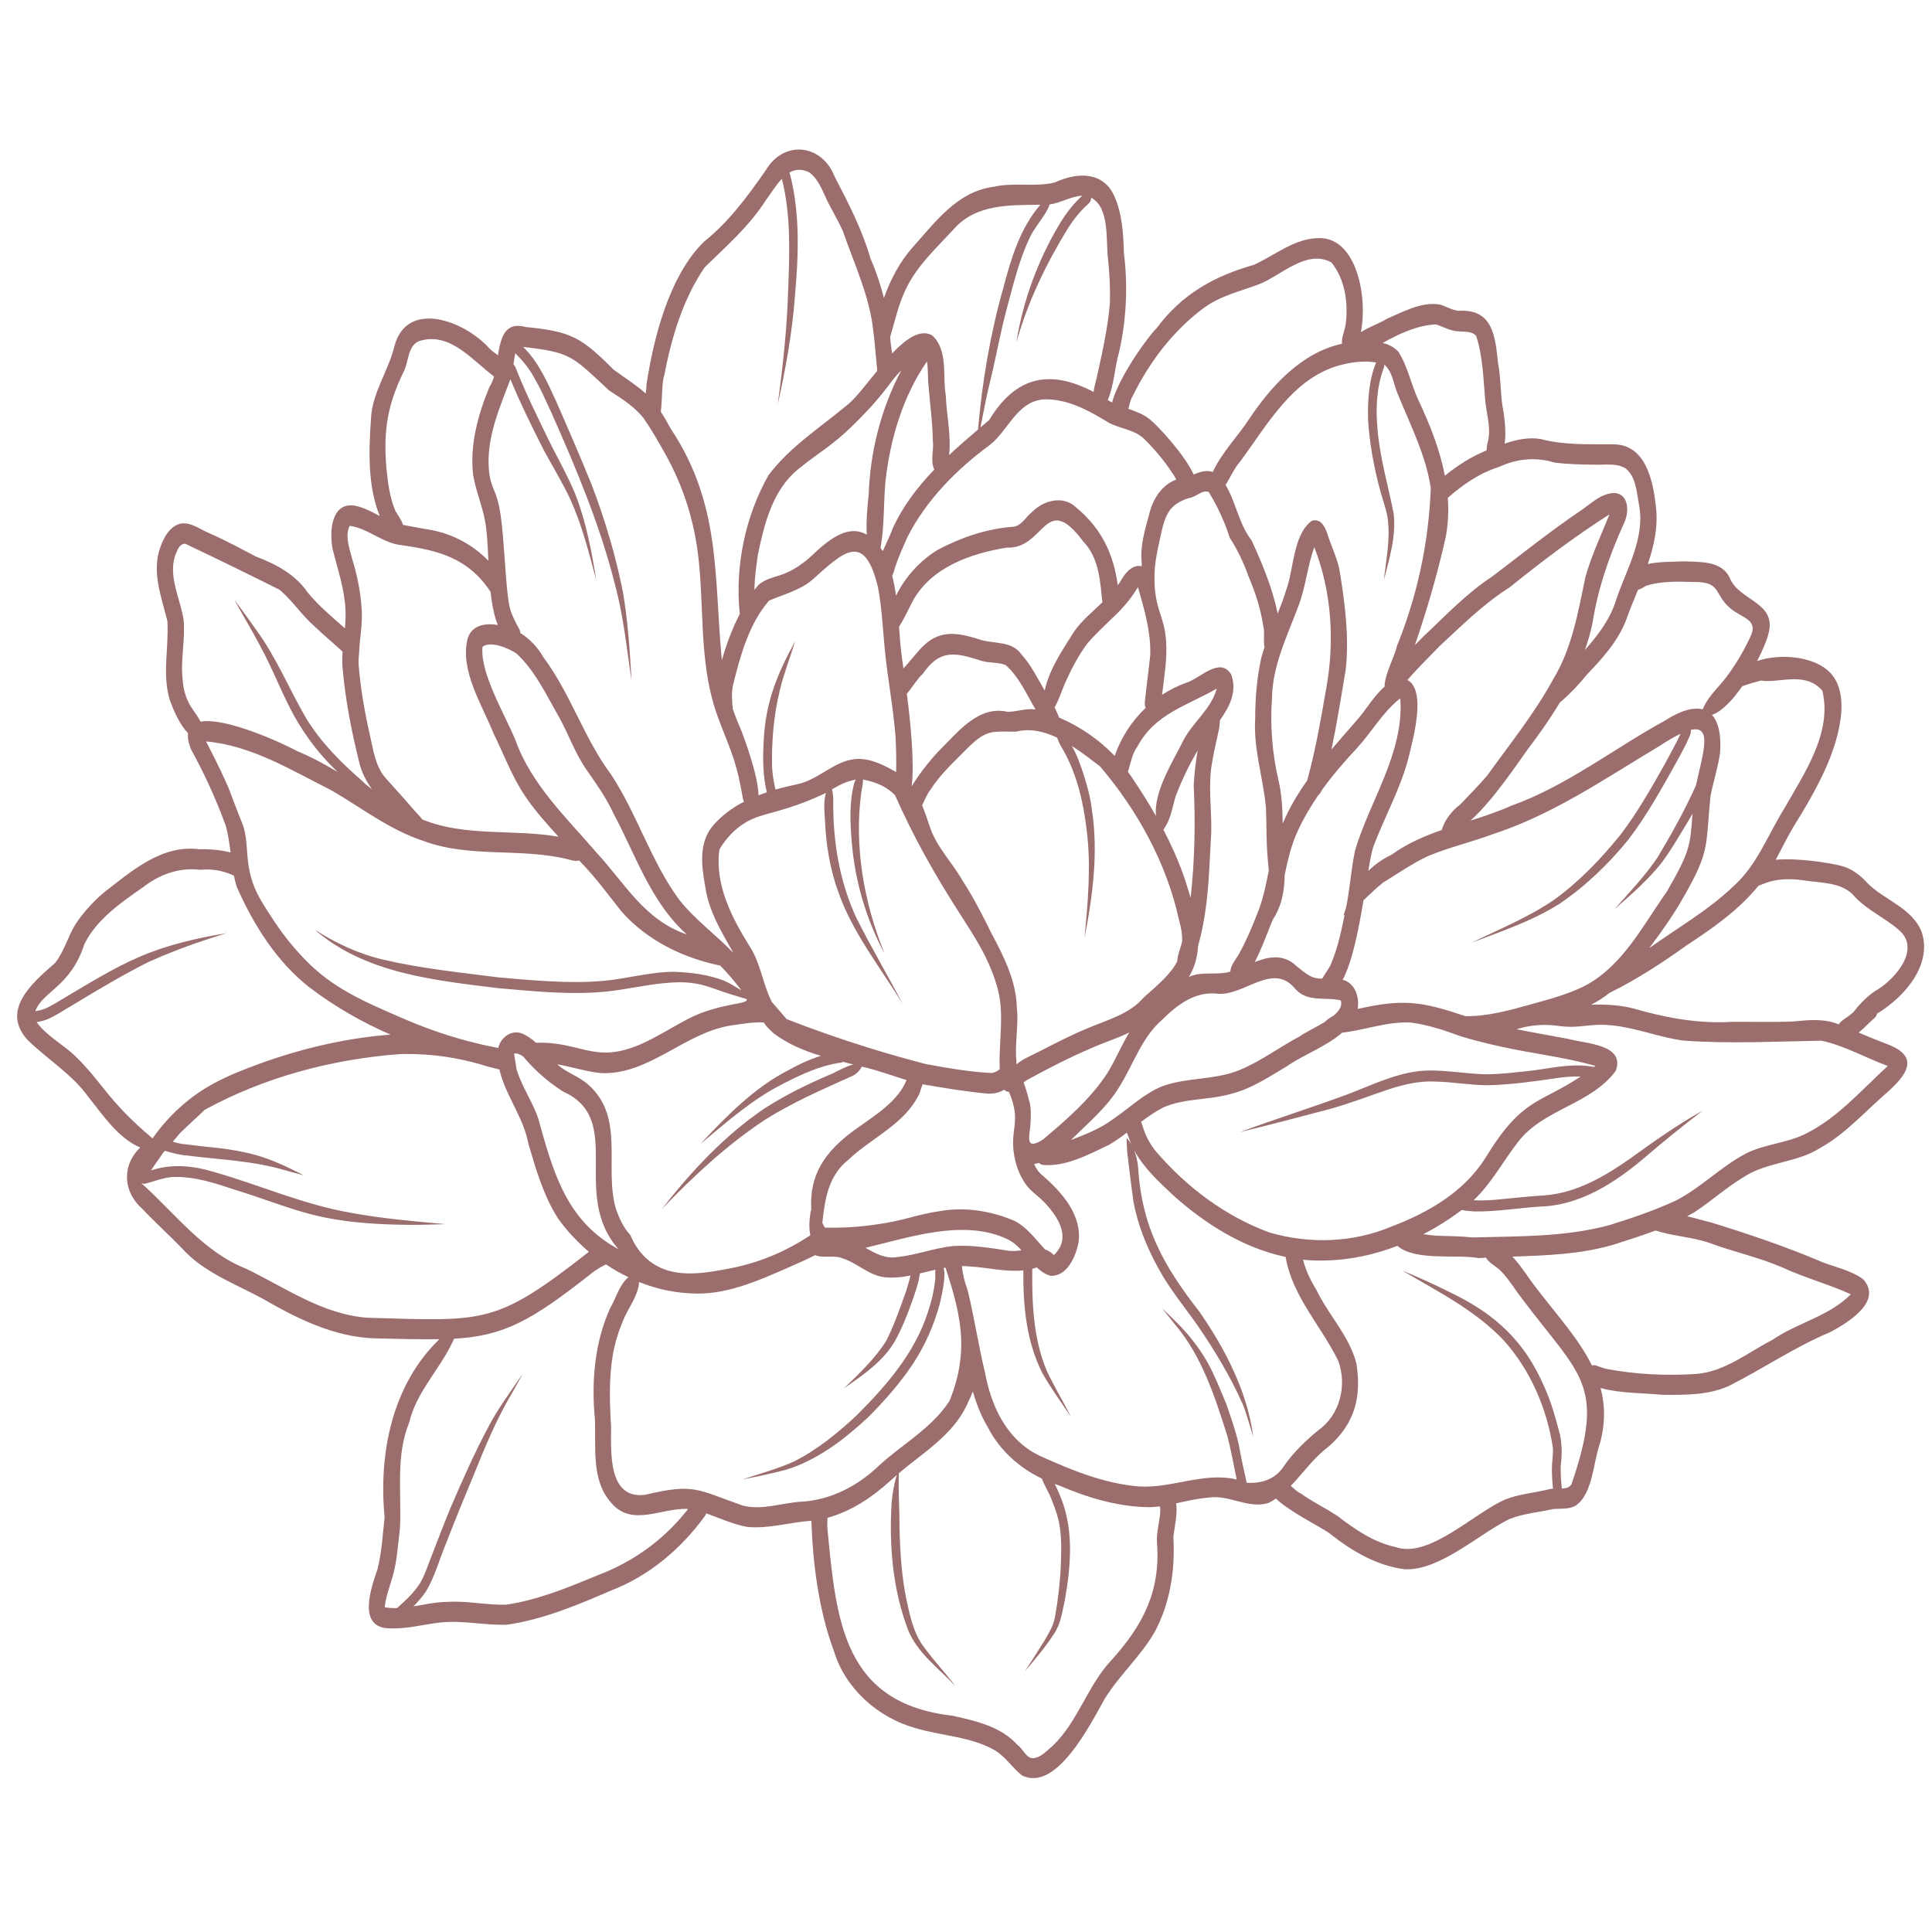 <svg version="1.0" preserveAspectRatio="xMidYMid meet" height="500" viewBox="0 0 375 375" zoomAndPan="magnify" width="500" xmlns:xlink="http://www.w3.org/1999/xlink" xmlns="http://www.w3.org/2000/svg"><path fill-rule="nonzero" fill-opacity="1" d="M 366.781 202.852 C 364.75 202.09 362.754 201.266 360.766 200.434 C 362 199.406 363.172 198.133 363.879 197.562 C 364.105 197.34 364.258 197.055 364.344 196.746 C 370.09 193.23 375.047 187.023 372.988 180.867 C 371.113 176.203 365.848 174.77 362.516 171.461 C 361.082 169.848 359.301 168.484 357.156 168.004 C 355.098 167.504 349.199 166.496 344.664 166.879 C 345.805 164.789 346.824 162.633 348.051 160.578 C 350.324 156.934 352.508 153.223 354.289 149.297 C 355.289 147.086 360.203 135.82 355.266 130.598 C 352.367 127.535 346.438 126.941 342.281 127.953 C 341.781 128.078 341.363 128.207 341.062 128.309 C 342.188 126.117 343 124.129 343.262 122.98 C 344.902 116.789 337.492 116.664 335.727 112.129 C 334.113 108.77 329.957 109.113 326.797 108.953 C 324.867 109.078 322.164 108.969 319.848 109.469 C 321.082 105.828 321.883 102.113 321.398 98.242 C 320.844 93.246 319.418 86.227 313.117 86.242 C 308.43 86.203 303.68 86.438 299.113 85.227 C 296.707 84.816 294.324 85.324 292.051 86.113 C 292.434 83.574 291.902 80.211 291.617 78.719 C 291.219 75.926 291.285 73.094 290.746 70.32 C 290.215 65.152 289.707 59.926 283.137 60.332 C 281.832 60.211 280.699 59.453 279.457 59.105 C 275.91 58.52 272.34 60.52 269.148 61.898 C 268.035 62.648 265.777 63.418 264.148 64.473 C 265.5 57.543 263.293 46.344 256.27 46.215 C 251.418 46.121 247.578 49.5 243.375 51.41 C 235.633 53.594 229.371 57.133 224.508 63.688 C 222.809 65.344 217.141 73.18 215.855 78.125 C 215.57 77.984 215.285 77.828 215.008 77.66 C 216.254 74.785 216.363 71.215 217.234 68.262 C 218.645 61.961 218.945 55.535 218.152 49.121 C 218.051 45.426 217.828 41.609 216.348 38.188 C 214.164 33.137 208.961 33.438 204.672 35.441 C 200.801 36.352 196.707 35.348 192.805 36.266 C 185.828 37.168 181.508 43.129 177.121 48.035 C 174.629 50.855 172.832 54.266 171.57 57.852 C 170.922 55.258 170.059 52.707 168.969 50.184 C 167.336 44.594 164.707 39.457 162.023 34.324 C 159.539 27.906 152.121 27.105 148.598 33.098 C 145.109 38.102 141.48 43.051 136.676 46.891 C 129.918 53.438 126.828 65.652 125.469 74.762 C 125.484 75.176 125.426 75.742 125.332 76.379 C 123.773 74.953 121.93 73.781 119.102 71.754 C 112.895 65.539 110.926 64.328 102.082 63.48 C 97.988 62.352 97.207 65.5 96.652 68.953 C 96.09 68.562 95.52 68.16 95.035 67.684 C 90.301 62.27 78.609 57.789 76.426 67.707 C 75.199 72.23 72.332 76.242 72.023 81.008 C 71.598 87.27 71.289 94.246 73.719 100.168 C 72.086 99.297 70.449 98.402 68.605 98.109 C 64.141 97.648 63.949 103.508 64.574 106.641 C 65.539 110.473 66.84 114.242 67.051 118.246 C 67.125 119.488 67.059 120.719 66.949 121.953 C 64.449 119.75 61.883 117.621 59.754 115.035 C 57.309 111.473 53.609 109.516 49.668 108.02 C 46.691 106.469 43.746 104.859 40.66 103.516 C 38.879 102.777 37.16 101.348 35.141 101.613 C 32.996 102.074 31.855 104.219 31.152 106.113 C 29.379 110.91 31.316 115.848 32.488 120.527 C 32.805 125.664 31.43 130.906 32.98 135.965 C 33.789 138.094 34.832 140.586 36.496 142.305 C 36.398 143.105 36.566 144.133 37.066 145.426 C 39.691 150.215 41.988 155.191 43.84 160.332 C 44.293 162.008 44.531 163.727 44.75 165.453 C 42.512 164.898 40 164.773 38.695 164.836 C 31.262 163.887 25.441 169.188 19.957 173.402 C 17.867 175.262 16.164 177.105 14.582 179.496 C 13.164 181.855 12.438 184.699 10.672 186.93 C 6.332 190.73 0.023 196.043 5.391 201.891 C 9.254 205.66 13.98 208.488 17.172 212.941 C 20.012 216.457 22.887 220.883 27.23 222.742 C 26.773 223.156 24.883 224.977 24.668 227.93 C 24.383 231.801 27.207 234.27 27.516 234.531 C 30.012 237.176 32.719 239.613 35.25 242.219 C 39.414 246.906 45.418 249.074 50.809 251.98 C 57.617 255.898 64.773 259.523 72.801 259.777 C 77.824 259.887 81.848 260 85.293 259.934 C 76.07 268.816 73.465 282.188 74.652 294.531 C 74.266 297.918 74.113 301.355 73.242 304.672 C 71.938 308.469 69.293 316.086 75.785 316.07 C 78.996 316.18 82.078 315.336 85.234 314.953 C 89.66 314.414 94.047 315.523 98.465 315.352 C 105.461 314.32 112.082 311.543 118.539 308.754 C 125.941 305.914 132.172 300.664 136.805 294.285 C 136.93 294.125 137.023 293.945 137.082 293.746 C 139.73 294.68 142.289 295.883 145.051 296.375 C 149.215 296.785 153.324 295.449 157.48 295.18 C 157.797 303.762 158.906 312.484 161.891 320.559 C 164.082 327.715 170.312 333.289 177.438 335.348 C 182.625 336.953 188.387 337 193.176 339.781 C 195.227 341.047 196.523 343.16 198.371 344.617 C 205.105 347.926 211.738 334.484 214.383 329.805 C 217.203 325.215 221.32 321.562 224.043 316.918 C 227.121 311.281 228.129 304.727 227.746 298.371 C 227.922 296.59 228.609 293.887 228.285 291.797 C 230.336 291.355 232.387 290.855 234.484 290.699 C 238.512 290 242.383 293.027 246.305 291.68 C 246.777 291.441 247.215 291.164 247.648 290.871 C 250.531 293.598 256.484 296.422 258.105 297.664 C 262.383 301.047 267.203 303.91 272.711 304.605 C 279.535 304.836 286.914 297.848 292.898 294.887 C 295.621 293.762 298.645 293.555 301.496 292.898 C 302.938 292.805 304.559 292.984 305.852 292.234 C 309.215 289.898 309.215 283.82 310.566 280.105 C 311.629 276.133 311.527 272.633 310.672 269.418 C 314.566 270.48 318.715 270.344 322.719 270.734 C 327.02 270.758 331.523 270.828 335.535 269.031 C 342.172 265.699 348.328 261.453 355.199 258.59 C 358.59 256.785 365.547 252.605 361.621 248.281 C 359.301 246.605 356.43 246.012 353.793 245.012 C 346.715 241.996 339.48 239.543 332.141 237.285 C 330.691 236.945 329.094 236.445 327.477 236.082 C 327.953 235.828 328.43 235.562 328.895 235.285 C 332.102 233.188 334.949 230.59 338.227 228.609 C 342.758 225.5 348.688 225.777 353.324 222.801 C 358.012 220.195 361.652 216.125 365.645 212.609 C 369.148 209.539 373.297 205.543 366.781 202.852 Z M 350.441 170.922 C 353.508 171.383 357.094 171.262 359.508 173.496 C 362.051 176.535 365.809 178.031 368.707 180.629 C 372.711 184.23 368.051 189.75 364.652 191.934 C 362.676 193.09 361.082 194.711 359.699 196.516 C 359.617 196.582 359.523 196.645 359.43 196.707 C 358.574 197.539 357.582 197.863 356.879 198.836 C 356.695 198.758 356.516 198.688 356.332 198.613 C 353.68 197.695 350.816 198.004 348.078 198.266 C 344.094 198.441 340.09 198.305 336.105 198.344 C 329.609 198.727 323.336 197.555 317.117 195.766 C 314.391 195.043 311.621 194.941 308.852 195.004 C 310.133 194.363 311.312 193.594 312.422 192.711 C 317.598 190.16 322.484 186.992 327.191 183.621 C 332.289 180.266 337.422 176.719 341.293 171.953 C 342.75 171.367 345.188 170.102 350.441 170.922 Z M 291.641 203.215 C 295.051 203.949 296.746 204.203 300.688 204.91 C 303.711 205.453 306.715 206.047 309.672 206.887 C 309.57 206.965 309.477 207.031 309.383 207.102 C 308.273 206.902 307.148 206.77 306.023 206.801 C 303.254 206.809 300.523 207.379 297.793 207.75 C 294.625 208.09 291.449 208.52 288.254 208.52 C 283.945 208.406 279.648 207.449 275.332 207.91 C 270.465 208.512 266.016 210.719 261.48 212.438 C 254.59 214.992 247.562 217.18 240.668 219.75 C 246.414 218.336 252.223 216.832 257.965 215.301 C 261.875 214.227 265.66 212.754 269.496 211.453 C 272.441 210.504 275.492 209.754 278.609 209.934 C 282.008 210 285.379 210.633 288.789 210.648 C 293.223 210.535 297.633 209.926 302.02 209.277 C 303.602 209.039 305.207 208.898 306.801 208.961 C 298.82 214.281 295.473 212.984 288.309 224.77 C 284.184 231.324 277.234 235.363 270.148 238.047 C 262.641 241.223 254.227 241.496 246.422 239.234 C 237.793 236.074 230.219 230.352 224.262 223.363 C 223.188 222.031 222.402 220.512 221.879 218.887 C 221.77 218.562 221.645 218.152 221.5 217.742 C 222.863 216.719 224.254 215.746 225.77 214.969 C 229.918 213.117 234.648 213.57 238.965 212.309 C 242.922 211.328 246.312 209.016 249.777 206.965 C 253.07 204.672 257.441 203.145 260.512 200.441 C 264.961 199.938 269.348 198.219 273.875 198.48 C 276.027 198.766 278.125 199.328 280.211 199.969 C 281.348 200.371 282.48 200.77 283.621 201.172 C 285.316 201.68 288.117 202.461 291.641 203.215 Z M 184.941 241.863 C 181.309 242.242 177.867 243.602 174.246 243.984 C 171.883 244.395 169.941 243.32 168 242.195 C 176.078 240.324 187.105 236.422 195.598 240.562 C 196.637 241.055 197.484 241.816 198.258 242.676 C 197.492 242.781 196.73 242.867 195.977 242.797 C 192.328 242.242 188.648 241.602 184.941 241.863 Z M 122.371 239.758 C 120.953 238.203 120.195 236.504 119.5 234.469 C 117.242 226.441 121.391 216.797 114.105 210.465 C 112.316 208.875 109.918 208.211 108.16 206.586 C 111.004 207.062 113.773 208.012 116.656 208.289 C 125.84 208.691 132.734 200.648 141.512 199.105 C 143.738 198.789 145.969 198.352 148.227 198.457 C 148.328 198.605 148.434 198.75 148.551 198.891 C 148.598 198.957 148.645 199.035 148.695 199.105 C 148.781 199.246 148.898 199.352 149.02 199.453 C 149.383 199.859 149.785 200.254 150.23 200.617 C 153 202.691 156.105 203.965 159.34 204.941 C 157.094 205.629 154.941 206.648 152.891 207.789 C 146.27 211.234 141.031 216.633 135.973 222.016 C 135.973 222.023 135.973 222.023 135.973 222.023 C 141.102 217.766 146.051 213.316 152.082 210.316 C 155.504 208.551 159.082 206.879 162.953 206.293 C 163.203 206.293 163.418 206.223 163.609 206.105 C 164.273 206.277 164.945 206.438 165.609 206.609 C 163.863 207.07 162.316 208.137 160.633 208.777 C 156.387 210.602 152.242 212.676 148.344 215.176 C 140.594 220.434 134.152 227.391 128.41 234.738 C 134.484 228.402 141 222.301 148.371 217.426 C 153.77 213.988 159.594 211.488 165.414 208.852 C 166.23 208.477 166.855 207.82 167.281 207.031 C 170.219 207.68 173.066 208.762 175.957 209.641 C 174.305 213.703 170.156 216.285 166.57 218.832 C 159.664 223.629 157.109 228.379 157.465 234.77 C 157.418 234.934 157.363 235.102 157.324 235.266 C 157.031 237.152 157.031 238.625 157.289 239.758 C 151.078 243.895 145.387 245.48 141.824 246.168 C 136.645 247.164 130.598 248.32 126.062 244.766 C 124.051 243.191 122.973 241.211 122.371 239.758 Z M 118.43 241.516 C 118.414 241.512 118.398 241.504 118.383 241.488 C 109.586 235.902 107.18 226.805 104.473 217.098 C 103.395 213.863 101.211 210.805 100.254 207.512 C 100.102 206.523 99.945 205.527 99.793 204.543 C 99.793 204.527 99.793 204.512 99.793 204.496 C 100.34 204.41 100.926 204.633 101.535 205.051 C 101.844 205.422 102.266 205.906 102.785 206.461 C 104.039 207.805 105.207 208.828 106.086 209.547 C 106.949 210.258 108.012 211.051 109.262 211.852 C 121.453 217.312 110.535 231.68 120.051 242.465 C 119.496 242.164 118.953 241.84 118.43 241.516 Z M 142.211 137.547 C 142.113 136.027 141.934 134.5 142.273 132.988 C 143.691 127.281 145.359 121.105 149.266 116.586 C 152.098 115.359 155.207 114.621 157.633 112.57 C 163.75 107.094 167.781 103.039 170.418 114.004 C 171.168 117.93 171.336 121.93 171.723 125.902 C 172.27 131.641 173.387 137.301 173.828 143.043 C 173.938 145.297 173.996 147.555 173.938 149.816 C 173.938 149.832 173.938 149.852 173.938 149.867 C 171.621 148.52 169.078 147.23 166.379 147.301 C 162.016 147.523 159.008 151.305 154.836 152.199 C 153.402 152.5 151.949 152.844 150.523 153.254 C 150.191 151.891 149.977 150.484 149.867 149.09 C 149.738 144.039 150.152 138.926 151.355 134.016 C 152.121 130.777 153.34 127.684 154.324 124.516 C 154.324 124.508 154.316 124.5 154.316 124.508 C 150.785 130.969 148.613 136.289 148.234 143.754 C 148.051 147.094 148.043 150.516 148.844 153.777 C 148.297 153.965 147.758 154.156 147.223 154.363 C 147.176 150.492 144.363 143.012 143.77 141.496 C 143.184 140.184 142.668 138.871 142.211 137.547 Z M 147.109 107.625 C 148.379 101.598 149.961 95.09 154.973 91.031 C 160.156 86.844 161.754 86.645 168.121 79.949 C 170.488 77.461 172.215 75.215 173.312 73.695 C 173.844 73.051 174.398 72.418 174.969 71.824 C 171.051 79.195 168.898 87.617 168.621 95.891 C 168.336 98.496 168.105 101.164 168.238 103.785 C 164.773 101.781 161.195 104.387 157.68 107.742 C 155.914 109.406 153.801 110.863 151.473 111.637 C 150 112.105 148.434 112.469 147.238 113.512 C 146.969 113.82 146.699 114.148 146.43 114.496 C 146.469 112.207 146.777 109.91 147.109 107.625 Z M 181.348 91.141 C 178.047 94.578 175.152 98.359 173.18 102.77 C 172.926 103.656 172.062 105.289 171.344 106.992 C 171.328 106.965 171.312 106.934 171.297 106.902 C 171.176 106.707 171.043 106.523 170.914 106.355 C 171.676 102.129 171.477 97.711 171.863 93.445 C 172.777 85.266 175.207 77.012 179.91 70.164 C 180.191 71.621 180.051 73.203 180.211 74.66 C 180.477 78.262 181.016 81.84 181.055 85.449 C 181.316 87.332 180.52 89.391 181.348 91.141 Z M 220.875 113.973 C 222.109 118.254 223.395 122.625 223.266 127.121 C 222.957 130.145 222.531 133.152 222.223 136.172 C 222.164 136.645 222.23 137.055 222.379 137.391 C 219.672 139.953 217.59 143.16 216.363 146.723 C 213.316 143.539 209.625 141.016 205.551 139.266 C 205.527 139.156 205.492 139.043 205.445 138.941 C 205.211 138.387 204.965 137.84 204.703 137.301 C 205.52 135.859 206.039 134.223 206.672 132.695 C 207.867 130.027 209.285 127.234 211.098 124.848 C 212.617 123.07 214.344 121.5 216.008 119.863 C 216.996 118.969 218.074 117.852 219.148 116.48 C 219.824 115.617 220.395 114.758 220.875 113.973 Z M 230.77 96.668 C 232.031 96.578 233.43 94.941 234.625 95.512 C 235.195 96.438 235.766 97.449 236.312 98.543 C 237.359 100.625 238.133 102.605 238.703 104.387 C 240.223 106.738 241.387 109.23 242.336 111.867 C 243.645 114.953 244.703 118.176 245.195 121.5 C 245.543 122.809 245.172 124.305 245.434 125.617 C 245.195 126.34 244.973 127.066 244.781 127.809 C 243.953 131.648 243.637 135.57 243.629 139.496 C 243.277 145.441 245.164 150.824 245.719 156.746 C 245.875 160.324 245.75 163.918 246.137 167.48 C 246.176 167.984 246.223 168.484 246.27 168.984 C 245.684 171.891 245.117 174.809 243.945 177.559 C 242.922 180.207 241.805 182.812 240.414 185.285 C 239.812 186.273 238.84 187.43 238.82 188.586 C 238.797 188.594 238.773 188.602 238.742 188.609 C 236.273 189.32 233.582 188.539 231.152 189.449 C 231.016 189.512 230.875 189.582 230.738 189.652 C 231.895 187.77 232.426 185.734 232.543 183.637 C 232.883 182.379 233.203 181.113 233.438 179.828 C 234.672 173.82 234.73 167.652 235.102 161.551 C 235.219 156.895 234.391 152.25 235.34 147.625 C 235.672 145.465 236.258 143.359 236.66 141.223 C 236.73 140.754 236.766 140.277 236.781 139.797 C 238.719 137.098 240.152 134.207 238.973 130.906 C 236.812 127.398 233.035 131.578 230.445 132.449 C 228.703 133.059 227.066 133.875 225.555 134.871 C 225.941 131.5 226.551 128.137 226.355 124.746 C 226.07 119.758 224.391 118.793 224.113 113.512 C 223.938 110.078 224.422 107.867 225.332 103.719 C 226.227 99.637 227.121 97.855 230.77 96.668 Z M 267.098 70.359 C 265.676 73.883 265.438 77.816 265.547 81.578 C 265.84 86.18 266.695 90.754 267.891 95.211 C 268.359 96.977 269.039 98.68 269.332 100.484 C 269.91 104.512 269.055 108.629 268.594 112.641 C 269.664 108.438 271.051 104.016 270.496 99.613 C 269.418 94.125 267.789 88.719 267.359 83.113 C 267.02 79.211 267.188 75.246 268.547 71.516 C 268.676 71.27 268.715 71.004 268.676 70.766 C 268.684 70.766 268.699 70.773 268.707 70.773 C 270.375 72.207 270.543 74.961 271.492 76.93 C 273.867 82.719 276.789 88.496 277.715 94.742 C 277.543 99.305 276.996 104.789 275.656 110.871 C 274.406 116.523 272.766 121.406 271.129 125.418 C 270.852 127.145 268.707 130.938 268.746 133.281 C 266.578 135.141 265.074 137.945 263.148 140.035 C 261.582 141.848 259.992 143.645 258.445 145.473 C 259.508 140.367 260.324 135.203 261.195 130.027 C 261.891 123.82 261.098 117.582 260.133 111.453 C 259.801 108.953 258.684 106.672 257.859 104.312 C 257.426 102.828 256.609 100.441 254.617 101.094 C 250.918 103.824 251.164 110.566 249.59 114.684 C 249.145 116.188 248.582 117.645 247.996 119.094 C 247 114.195 245.012 109.398 242.922 104.875 C 240.469 101.719 239.891 97.469 237.879 94.117 C 238.82 92.66 239.535 90.953 240.625 89.699 C 245.969 82.52 250.848 73.402 260.078 70.883 C 262.34 70.289 264.781 69.957 267.098 70.359 Z M 301.473 131.848 C 297.848 138.48 293.074 144.41 288.664 150.531 C 287.016 152.461 285.219 154.258 283.48 156.105 C 281.793 157.395 280.438 159.09 279.836 161.105 C 276.418 162.301 273.109 163.727 270.125 165.887 C 268.305 166.758 266.816 167.82 265.578 169.062 C 265.918 167.059 266.223 165.406 266.539 164.406 C 268.738 158.559 271.871 153.047 273.426 146.953 C 274.176 143.762 276.973 134.023 273.188 131.992 C 275.117 129.719 277.281 127.645 279.34 125.484 C 283.715 121.453 287.887 117.25 292.945 114.059 C 299.191 109.039 305.621 104.141 312.406 99.832 C 310.844 103.711 308.898 107.812 307.742 111.961 C 306.293 118.816 305.168 125.734 301.473 131.848 Z M 260.988 177.551 C 260.355 180.723 259.672 183.891 258.438 186.875 C 258.145 187.77 257.242 188.871 256.641 189.945 C 254.98 189.938 254.219 189.758 250.902 186.875 C 248.48 185.211 246.004 185.781 243.547 186.738 C 245.156 183.621 246.562 179.504 247.086 178.453 C 247.094 178.43 247.102 178.41 247.109 178.395 C 248.805 175.793 249.32 172.848 249.352 169.832 C 249.977 166.848 250.648 163.879 251.988 161.09 C 253.094 158.707 254.426 156.461 255.906 154.312 C 256.145 154.133 256.348 153.848 256.5 153.461 C 258.59 150.547 260.949 147.809 263.402 145.195 C 266.211 142.133 268.328 138.332 271.578 135.711 C 271.652 135.68 271.73 135.633 271.809 135.609 C 272.516 146.191 265.93 155.289 263.023 165.043 C 262.332 168.359 262.066 171.754 261.48 175.094 C 261.398 175.492 261.32 175.895 261.234 176.305 C 261.074 176.758 260.91 177.223 260.766 177.691 C 260.852 177.637 260.918 177.59 260.988 177.551 Z M 246.891 135.559 C 246.977 129.125 249.867 123.434 252.059 117.543 C 253.438 113.863 253.777 109.887 255.098 106.191 C 258.484 114.812 259.078 124.484 257.426 133.59 C 256.371 139.605 255.359 145.605 253.719 151.496 C 251.867 154.109 250.223 156.863 248.965 159.871 C 248.938 157.047 248.805 154.227 248.156 151.465 C 246.953 146.238 246.5 140.91 246.891 135.559 Z M 197.207 204.949 C 197.086 201.727 197.727 198.527 197.355 195.312 C 197.199 190.406 194.832 185.602 192.527 181.324 C 190.77 177.746 188.957 174.184 186.773 170.836 C 184.77 167.336 181.824 164.441 180.512 160.566 C 180.043 159.176 179.566 157.719 178.98 156.324 C 179.527 155.219 179.996 153.996 180.582 153.324 C 182.551 150.191 185.355 147.719 187.918 145.09 C 191.578 141.516 192.605 142.027 197.215 142.012 C 199.938 141.324 202.637 141.965 205.199 143.184 C 205.461 144.008 205.867 144.789 206.332 145.512 C 209.062 150.309 210.316 155.844 210.941 161.289 C 211.805 168.191 211.145 175.125 210.52 182.016 C 212.098 173.844 213.219 165.391 211.922 157.07 C 211.652 154.812 211.066 152.613 210.363 150.453 C 209.746 148.52 209.055 146.555 208.035 144.781 C 210.008 146.035 211.859 147.492 213.52 148.758 C 220.797 157.293 226.465 167.598 228.855 178.609 C 229.305 180.137 229.488 181.477 229.465 182.68 C 229.449 182.727 229.441 182.766 229.426 182.812 C 229.219 183.891 228.531 185.34 228.508 186.574 C 227.23 189.105 224.793 191.109 222.008 193.602 C 219.23 196.863 214.961 197.941 211.164 199.559 C 206.965 201.281 203.078 203.461 198.98 205.453 C 198.379 205.785 197.824 206.168 197.277 206.578 C 197.301 206.039 197.277 205.5 197.207 204.949 Z M 176.02 134.656 C 177.152 133.312 178.27 131.477 179.086 130.828 C 182.527 125.793 185.602 126.711 190.715 128.324 C 192.211 128.703 193.723 128.531 195.195 129.086 C 197.809 131.387 199.223 134.715 200.996 137.707 C 199.223 137.445 197.434 138.117 195.645 138.172 C 189.93 136.828 185.918 142.113 182.324 145.676 C 181.395 146.59 178.703 149.684 176.957 152.637 C 177.516 147.988 176.742 140.316 176.02 134.656 Z M 236.164 133.66 C 235.109 137.617 231.555 140.137 229.703 143.691 C 227.844 147.531 223.859 153.594 224.383 158.398 C 223.059 156.055 221.613 153.754 220.082 151.473 C 219.719 150.895 219.324 150.348 218.922 149.801 C 219.48 148.141 219.719 146.305 220.789 144.871 C 224.184 138.52 230.398 137 236.164 133.66 Z M 229.844 170.242 C 228.719 167.035 227.352 163.988 225.816 161.035 C 227.184 159.191 227.531 156.91 228.129 154.727 C 229.297 151.59 230.777 148.559 232.465 145.66 C 232.078 147.895 231.824 150.152 231.699 152.422 C 232.039 159.707 231.902 167.012 231.102 174.266 C 230.699 172.887 230.258 171.539 229.844 170.242 Z M 208.461 122.617 C 206.301 126.055 203.633 129.934 202.777 134.039 C 201.363 131.625 200.141 129.086 198.25 127.012 C 196.469 124.445 193.215 124.969 190.555 124.254 C 187.66 123.328 184.383 122.332 181.492 123.758 C 179.566 124.645 178.27 126.387 176.914 127.953 C 176.457 128.516 175.902 129.117 175.355 129.758 C 175.238 128.941 175.148 128.301 175.094 127.898 C 174.809 125.855 174.652 123.766 174.5 121.668 C 175.484 120.117 176.25 118.406 177.121 116.734 C 180.723 110.109 188.355 107.449 195.387 106.293 C 202.867 106.648 202.785 95.125 210.25 105.09 C 213.578 108.527 213.57 113.68 213.973 116.918 C 212.059 118.738 209.992 120.434 208.461 122.617 Z M 154.742 156.223 C 157.227 155.344 159.168 154.457 160.316 153.902 C 159.793 155.621 160.031 157.465 160.125 159.23 C 160.316 163.934 161.121 168.816 162.762 173.266 C 165.531 181.113 170.844 187.723 175.152 194.766 C 172.223 189.156 168.977 183.684 166.148 178.008 C 162.945 171.004 161.684 163.379 161.73 155.699 C 161.773 154.859 161.691 154.02 161.496 153.199 C 162.961 152.344 164.441 151.582 166.094 151.336 C 166.008 151.504 165.918 151.672 165.848 151.852 C 164.797 155.645 165.008 159.715 165.336 163.609 C 165.992 171.137 168.121 178.418 171.699 185.109 C 167.676 175.238 165.707 164.105 167.219 153.469 C 167.391 152.754 167.488 152.035 167.512 151.312 C 170.434 151.859 172.355 152.93 173.727 154.355 C 175.023 157.281 177.168 161.852 180.211 167.266 C 187.09 179.504 191.094 183.234 193.523 191.441 C 195.082 196.691 193.801 202.16 194.047 207.52 C 193.586 207.91 193.051 208.219 192.426 208.266 C 188.141 208.051 183.867 207.309 179.633 206.516 C 176.07 205.59 172.395 204.551 168.613 203.379 C 162.953 201.621 157.641 199.738 152.684 197.809 C 151.727 196.699 150.777 195.598 149.824 194.488 C 148.051 191.102 147.664 186.984 145.535 183.73 C 142.043 178.125 138.68 171.668 139.645 164.859 C 141.172 162.332 142.828 160.918 143.984 160.117 C 146.953 158.066 149.359 158.137 154.742 156.223 Z M 204.543 243.594 C 204.012 243.043 203.445 242.711 202.859 242.527 C 200.996 240.539 199.375 238.234 196.906 236.961 C 192.574 235.125 187.754 234.293 183.082 234.969 C 177.098 235.844 176.203 236.852 169.465 237.762 C 165.492 238.301 162.207 238.332 160.117 238.285 C 159.934 237.984 159.77 237.668 159.617 237.348 C 160.094 232.797 160.797 228.238 164.559 225.207 C 169.133 220.82 175.711 218.207 178.492 212.191 C 178.625 211.699 178.848 211.098 179.07 210.457 C 183.289 211.18 187.508 211.891 191.773 212.277 C 193.051 212.316 194.094 212.023 194.91 211.504 C 195.109 211.707 195.367 211.852 195.66 211.914 C 195.703 211.914 195.758 211.906 195.805 211.906 C 196.145 212.625 196.59 213.734 196.848 215.137 C 197.355 217.969 196.598 219.316 196.637 221.992 C 196.645 222.648 196.738 225.633 198.258 228.484 C 200.008 231.762 201.242 231.414 203.895 234.723 C 205.676 236.938 207.258 239.992 205.391 242.637 C 205.168 242.906 204.883 243.391 204.543 243.594 Z M 199.977 218.73 C 200.062 217.195 200.199 215.637 199.891 214.121 C 199.566 213.008 199.223 211.48 198.688 210.109 C 198.922 209.918 199.16 209.738 199.406 209.594 C 203.418 207.402 207.551 205.266 211.766 203.477 C 214.188 202.352 216.816 201.605 219.18 200.395 C 217.645 202.977 216.488 205.785 214.906 208.344 C 211.629 213.34 206.965 217.375 202.422 221.199 C 199.297 223.148 199.621 221.262 199.977 218.73 Z M 217.32 210.859 C 220.035 206.5 221.613 201.348 225.609 197.895 C 228.586 194.965 232.094 192.297 236.496 192.898 C 241.688 193.191 247.086 186.66 251.418 191.949 C 253.801 194.633 257.273 193.445 260.234 194.172 C 260.602 195.203 259.957 196.199 258.875 197.117 C 258.25 197.434 257.68 197.84 257.18 198.328 C 255.336 199.477 253.184 200.461 252.23 201.188 C 248.25 203.293 244.617 206.078 240.43 207.758 C 235.711 209.656 230.414 209.098 225.672 210.812 C 222.094 212.23 219.316 214.984 216.18 217.125 C 213.703 219.016 210.773 220.164 207.883 221.27 C 211.137 218.027 214.898 214.93 217.32 210.859 Z M 284.422 197.23 C 276.004 194.395 272.395 193.824 263.52 195.836 C 263.895 193.629 263.102 191 260.836 190.23 C 260.758 190.215 260.688 190.207 260.609 190.199 C 262.523 186.559 263.734 180.305 264.652 174.738 C 265.902 173.582 267.109 172.363 268.445 171.32 C 271.297 169.562 274.066 167.637 277.105 166.195 C 281.262 164.441 285.688 163.449 289.914 161.859 C 301.527 158.051 311.559 151.102 321.961 144.887 C 323.664 143.77 325.062 142.961 326.203 142.418 C 325.285 144.418 324.184 146.328 323.156 148.273 C 320.488 153 317.805 157.75 314.496 162.074 C 310.711 166.75 306.484 171.16 301.598 174.684 C 296.652 178.062 290.984 180.367 285.617 182.988 C 291.355 180.793 297.348 178.793 302.605 175.492 C 307.664 172.07 312.145 167.789 315.992 163.062 C 319.488 158.504 322.301 153.477 325.094 148.48 C 325.863 147.031 326.695 145.613 327.406 144.133 C 327.66 143.414 328.34 142.449 328.176 141.68 C 332.504 140.645 330.492 146.375 329.195 152.414 C 327.027 157.273 324.422 161.93 321.691 166.488 C 319.246 170.074 316.238 173.25 313.355 176.488 C 313.355 176.488 313.355 176.496 313.355 176.496 C 316.617 173.613 319.965 170.758 322.641 167.305 C 324.051 165.414 325.254 163.379 326.473 161.375 C 327.16 160.25 327.859 159.105 328.516 157.941 C 328.039 164.344 328.008 165.27 323.527 173.07 C 318.816 179.719 314.781 187.824 307.195 191.562 C 303.934 193.121 300.434 194.031 296.961 194.996 C 292.891 196.129 288.695 197.301 284.422 197.23 Z M 353.719 134.07 C 355.691 142.242 350.176 150.141 346.312 156.965 C 343.168 161.984 341.047 167.914 336.512 171.969 C 331.609 176.672 325.703 180.035 320.188 183.984 C 320.172 183.992 320.156 184 320.133 184.016 C 320.141 184.008 320.141 184 320.148 183.992 C 322.516 180.82 324.84 177.582 326.773 174.129 C 332 165.031 331.016 164.289 332 154.566 C 332.543 151.703 333.48 148.938 333.875 146.051 C 334.105 142.543 333.527 140.098 332.281 138.758 C 334.223 138.109 336.328 135.859 338.172 133.188 C 339.359 132.773 340.57 132.41 341.797 132.094 C 345.164 132.703 350.371 130.168 353.719 134.07 Z M 319.379 113.758 C 322.348 112.738 325.648 112.887 328.762 112.961 C 334.191 112.902 332.582 115.316 335.879 118.09 C 338.254 120.102 341.641 120.203 339.527 124.051 C 338.141 126.973 336.438 129.75 334.406 132.281 C 332.941 133.977 331.332 135.602 330.484 137.691 C 328.68 137.223 326.219 137.91 323.234 139.828 C 313.219 145.312 304.094 152.551 293.27 156.422 C 290.73 157.559 288.086 158.43 285.426 159.277 C 289.867 155.273 294.348 148.441 296.598 145.352 C 298.789 142.473 300.895 139.473 302.77 136.352 C 304.695 134.73 306.445 132.887 308.012 130.945 C 311.066 127.754 314.098 124.414 315.676 120.211 C 316.355 118.312 317.148 116.41 317.938 114.488 C 318.391 114.344 318.887 114.098 319.379 113.758 Z M 301.68 89.773 C 304.312 90.121 306.973 90.176 309.625 90.191 C 311.59 90.277 313.781 89.82 315.539 90.93 C 317.598 92.59 317.668 95.582 318.137 97.996 C 319.355 104.402 315.738 110.395 313.742 116.277 C 312.594 120.133 310.219 123.227 307.633 126.164 C 308.211 124.516 308.699 122.832 309.07 121.113 C 310.148 114.203 312.359 107.844 315.262 101.465 C 316.23 99.453 316.211 95.812 313.309 95.684 C 310.488 95.828 308.73 97.902 306.398 99.391 C 300.609 103.34 295.148 107.719 289.566 111.953 C 284.676 115.145 280.684 119.418 276.441 123.379 C 275.832 124.012 275.223 124.621 274.621 125.223 C 276.98 118.414 278.973 111.473 280.574 104.449 C 281.086 101.82 281.199 99.215 281.023 96.629 C 283.977 94.031 287.215 91.797 291.023 90.609 C 294.434 89.02 298.078 88.664 301.68 89.773 Z M 278.703 62.961 C 280.113 63.418 281.438 64.219 282.957 64.305 C 284.145 64.441 285.68 64.203 286.527 65.215 C 287.855 69.238 287.91 73.664 288.293 77.867 C 288.547 80.359 289.359 82.836 288.887 85.348 C 288.727 85.941 288.539 86.715 288.547 87.422 C 285.594 88.625 282.918 90.328 280.453 92.336 C 279.48 87.309 277.543 82.41 275.348 77.738 C 273.891 74.668 273.273 71.168 271.445 68.301 C 270.613 67.383 269.547 66.855 268.383 66.57 C 271.621 64.742 275.062 63.156 278.703 62.961 Z M 219.879 76.836 C 223.094 70.273 227.746 64.148 233.637 59.785 C 236.797 57.434 240.652 56.57 244.277 55.207 C 248.66 53.539 253.578 48.281 258.43 50.941 C 261.074 54.211 261.738 58.828 261.195 62.918 C 261.02 64.195 260.379 65.422 260.48 66.719 C 252.535 68.469 246.668 75 242.281 81.586 C 240.723 84.07 237.051 87.961 235.402 91.602 C 234.199 91.211 232.883 91.555 231.695 92.105 C 229.934 88.246 224.684 82.559 223.133 81.355 C 221.906 80.383 220.473 79.859 219.016 79.355 C 219.262 78.41 219.465 77.422 219.879 76.836 Z M 222.238 85.348 C 224.23 87.324 226.02 89.496 227.566 91.832 C 227.816 92.133 228.055 92.598 228.316 93.09 C 225.5 94.102 223.734 96.883 223.035 99.891 C 222.23 102.875 221.281 105.953 221.598 109.078 C 221.598 109.375 221.598 109.656 221.605 109.918 C 220.312 109.578 218.809 110.449 217.629 112.594 C 217.418 112.945 217.195 113.285 216.957 113.609 C 216.164 107.648 213.871 102.59 208.812 98.441 C 206.262 96.059 202.453 97.164 200.238 99.453 C 199.027 100.418 198.219 102.184 196.516 102.258 C 191.441 102.629 186.398 104.379 181.926 106.77 C 178.539 108.875 175.672 112.008 173.922 115.625 C 173.734 114.32 173.496 113.023 173.172 111.758 C 173.41 111.289 173.574 110.75 173.672 110.316 C 174.336 108.258 175.23 106.27 176.109 104.289 C 179.758 97.086 185.664 91.109 192.125 86.367 C 195.773 83.512 197.418 77.793 202.746 77.508 C 207.379 77.445 211.414 79.734 215.246 82.062 C 217.535 83.281 220.359 83.383 222.238 85.348 Z M 210.055 37.992 C 208.305 39.598 206.863 41.465 205.645 43.5 C 201.457 50.523 198.551 58.383 197.27 66.465 C 199.453 58.723 203 51.281 207.234 44.402 C 207.227 44.41 207.219 44.426 207.211 44.441 C 207.211 44.441 207.211 44.449 207.203 44.449 C 208.203 42.844 209.375 41.34 210.742 40.023 C 211.035 39.73 211.406 39.496 211.598 39.129 C 211.723 38.918 211.789 38.648 211.797 38.387 C 215.469 40.285 214.605 46.848 215.082 50.387 C 215.359 53.168 215.508 55.969 215.438 58.77 C 215.043 63.641 213.949 68.414 212.902 73.18 C 212.668 74.121 212.406 75.094 212.254 76.07 C 204.141 71.816 197.348 72.68 192.004 81.523 C 191.441 82 190.871 82.48 190.301 82.965 C 190.945 79.805 191.52 76.598 192.32 73.465 C 193.414 68.938 194.207 64.352 195.434 59.855 C 196.676 55.219 197.801 50.5 199.859 46.145 C 200.832 44.094 202.453 42.434 203.453 40.406 C 203.555 40.176 203.648 39.938 203.73 39.691 C 205.914 39.391 207.867 38.094 210.055 37.992 Z M 185.309 44.277 C 189.605 39.582 196.027 39.812 201.93 39.742 C 198.012 44.27 196.27 50.109 194.766 55.801 C 192.211 64.805 190.645 74.051 189.836 83.375 C 187.941 84.984 186.043 86.621 184.215 88.332 C 184.656 84.562 183.707 80.512 183.582 76.773 C 182.887 72.934 184.113 68 180.93 65.09 C 178.602 63.797 175.855 65.762 173.156 68.613 C 172.996 67.457 172.832 66.348 172.777 65.406 C 173.695 62.352 174.32 59.332 175.703 56.379 C 177.859 51.648 181.84 48.066 185.309 44.277 Z M 136.797 51.859 C 141.039 47.734 145.504 43.832 148.711 38.773 C 149.637 37.555 150.602 35.926 151.758 34.699 C 153.531 41.688 153.262 49.082 152.984 56.246 C 152.77 63.672 151.957 71.098 150.957 78.477 C 152.484 71.676 153.746 64.734 154.273 57.75 C 154.996 49.699 155.359 41.34 153.246 33.48 C 154.34 32.852 155.605 32.703 157.133 33.496 C 159.246 35.102 159.918 37.977 161.211 40.207 C 162.039 41.773 162.918 43.32 163.633 44.941 C 165.809 51.281 168.793 57.426 169.492 64.18 C 169.555 64.621 169.602 65.066 169.656 65.516 C 169.656 65.523 169.656 65.523 169.656 65.531 C 169.656 65.555 169.664 65.57 169.672 65.594 C 169.895 67.598 170.027 69.609 170.25 71.621 C 170.242 71.746 170.234 71.875 170.227 72.023 C 167.906 74.867 165.762 77.715 164.141 78.855 C 159 83.113 153.191 86.852 149.152 92.258 C 144.656 100.191 142.652 109.918 143.57 118.992 C 143.578 119.047 143.594 119.094 143.602 119.141 C 142.195 121.883 140.953 125.055 140.113 128.176 C 138.547 111.812 140.008 98.012 130.207 83.234 C 129.496 81.918 128.863 80.836 128.262 79.926 C 128.578 77.445 128.438 74.246 128.895 73.035 C 130.32 65.629 132.504 58.121 136.797 51.859 Z M 118.27 75.816 C 121.27 77.754 123.203 79.031 124.922 81.168 C 125.516 82.031 126.348 83.297 127.273 84.879 C 129.711 89.027 134.137 96.277 135.52 107.867 C 136.613 117.051 135.844 126.434 138.18 135.465 C 139.227 139.676 141.238 143.555 142.527 147.688 C 143.215 149.859 143.691 152.09 144.078 154.332 C 144.148 154.773 144.223 155.211 144.395 155.613 C 142.09 156.809 139.992 158.352 138.277 160.387 C 135.566 163.734 136.188 168.215 136.898 172.156 C 137.57 176.867 140.043 180.867 142.336 184.941 C 138.91 181.395 134.84 178.461 131.77 174.559 C 126.348 167.141 123.688 158.09 118.668 150.418 C 113.363 143.336 110.781 134.676 105.477 127.574 C 104.379 125.664 102.859 124.02 101.004 122.879 C 100.98 122.57 100.902 122.27 100.746 122.023 C 100.363 121.328 100 120.645 99.668 119.926 C 99.273 119.07 98.859 118.082 98.574 115.715 C 98.027 111.129 97.816 104.496 97.191 100.117 C 96.445 94.824 95.227 95.066 94.895 91.172 C 94.371 85.016 96.945 79.234 99.066 73.613 C 101.035 78.348 103.301 82.957 105.629 87.523 C 107.281 90.555 109.07 93.516 110.57 96.629 C 112.918 101.758 114.32 107.234 115.746 112.676 C 114.844 107.031 113.773 101.289 111.668 95.914 C 110.332 92.691 108.645 89.629 107.047 86.527 C 104.582 81.477 102.082 76.434 100.008 71.199 C 99.906 70.98 99.785 70.836 99.66 70.734 C 99.77 70.012 99.867 69.277 100.016 68.562 C 101.441 69.973 102.715 71.516 103.68 73.281 C 103.664 73.25 103.641 73.219 103.625 73.188 C 104.25 74.312 104.867 75.445 105.414 76.621 C 105.977 77.824 106.531 79.023 107.086 80.227 C 111.82 90.922 116.395 101.75 119.277 113.117 C 120.984 119.332 121.652 125.801 122.586 132.195 C 122.262 126.457 121.883 120.629 120.914 114.938 C 119.496 107.812 117.426 100.848 114.82 94.031 C 112.617 88.594 110.277 83.203 107.918 77.828 C 106.207 74.113 104.52 70.242 101.543 67.336 C 110.965 68.43 110.949 69.062 118.27 75.816 Z M 100.023 143.602 C 98.027 138.734 93.129 130.629 93.652 125.539 C 95.25 124.336 98.734 125.809 100.277 126.875 C 103.84 130.152 105.984 134.809 108.391 138.965 C 110.34 142.406 111.582 146.207 113.879 149.461 C 115.738 152.129 117.629 154.781 119 157.75 C 123.359 165.848 126.273 175.094 133.312 181.379 C 125.062 178.562 121.277 171.422 115.746 165.445 C 109.863 158.613 103.137 152.289 100.023 143.602 Z M 78.34 72.184 C 79.348 70.266 79.078 67.227 81.277 66.23 C 87.254 64.258 91.555 69.832 95.891 73.078 C 95.676 73.844 95.395 74.531 95.012 75.078 C 92.781 80.445 91.125 86.465 91.855 92.305 C 92.375 95.305 93.602 98.117 94.148 101.117 C 94.547 103.191 94.656 105.93 94.793 108.844 C 91.539 105.477 87.246 103.309 82.504 102.676 C 81.086 102.383 79.633 102.176 78.215 101.867 C 77.961 100.918 77.199 99.984 76.734 99.145 C 75.602 96.477 75.246 93.406 74.969 90.5 C 74.414 83.512 75.246 78.469 78.34 72.184 Z M 67.875 102.066 C 71.391 102.523 74.207 105.391 77.816 105.801 C 85.293 106.84 90.922 108.383 95.219 114.875 C 95.473 117.211 95.883 119.434 96.613 121.305 C 94.215 120.93 91.641 121.277 90.785 123.883 C 89.18 130.121 93.578 136.781 95.836 142.449 C 97.816 146.453 99.359 150.711 101.867 154.434 C 103.777 157.309 106.094 159.863 108.406 162.406 C 99.652 160.887 90.352 162.477 81.973 159.055 C 81.438 158.336 80.723 157.68 80.211 157.062 C 78.445 154.98 76.574 152.984 74.77 150.934 C 72.809 148.629 72.465 145.52 71.793 142.676 C 70.773 138.188 69.988 133.637 69.609 129.047 C 69.594 128.754 69.594 128.469 69.594 128.176 C 69.68 126.996 69.758 125.809 69.84 124.629 C 70.09 122.379 70.387 120.125 70.172 117.852 C 69.957 114.629 69.27 111.457 68.328 108.375 C 67.812 106.406 66.91 103.949 67.875 102.066 Z M 73.219 154.559 C 73.219 154.551 73.211 154.543 73.211 154.535 C 73.219 154.551 73.234 154.559 73.242 154.574 C 73.234 154.566 73.227 154.566 73.219 154.559 Z M 35.648 120.367 C 35.031 116.203 32.633 112.09 33.992 107.828 C 34.398 106.926 34.738 105.551 35.941 105.535 C 41.98 108.391 48.203 111.438 54.234 114.457 C 56.754 116.531 58.512 119.371 60.988 121.516 C 62.77 123.227 64.684 124.801 66.496 126.48 C 66.426 127.453 66.402 128.422 66.473 129.402 C 66.996 135.641 68.199 141.812 69.703 147.887 C 70.164 149.898 71.09 151.648 72.246 153.27 C 71.629 152.707 70.906 152.23 70.352 151.629 C 66.172 147.988 62.352 144.195 59.414 139.406 C 56.145 133.77 53.664 127.684 49.824 122.387 C 48.41 120.375 46.961 118.391 45.488 116.418 C 45.789 117.004 46.168 117.613 46.492 118.215 C 48.258 121.305 50.047 124.383 51.637 127.566 C 53.516 131.348 55.082 135.316 57.133 139.02 C 59.371 143.012 62.207 146.699 65.539 149.84 C 63.008 148.328 60.418 146.914 57.68 145.789 C 54.949 144.301 43.922 139.195 38.934 140.066 C 38.387 139.074 37.715 138.133 37.066 137.184 C 36.082 135.609 35.57 133.797 35.457 131.949 C 35 128.086 35.98 124.238 35.648 120.367 Z M 46.922 159.562 C 46.652 158.883 45.969 157.195 45.25 155.289 C 44.641 153.672 44.602 153.43 43.77 151.605 C 42.59 148.996 41.309 146.438 39.984 143.914 C 48.805 144.672 56.578 149.516 64.328 153.402 C 70.219 156.816 75.664 161.105 82.219 163.234 C 91.324 166.633 101.336 164.449 110.617 166.887 C 111.359 167.117 111.969 167.141 112.445 167.02 C 112.531 167.125 112.625 167.234 112.715 167.344 C 115.652 170.359 118.035 173.652 120.66 176.957 C 125.625 182.543 132.551 185.934 139.797 187.422 C 141.285 188.926 142.629 190.539 143.895 192.211 C 143.73 192.117 143.57 192.027 143.414 191.934 C 142.441 191.363 141.488 190.73 140.438 190.309 C 137.398 189.148 134.09 188.75 130.859 188.625 C 126.117 188.625 121.516 190.035 116.805 190.414 C 110.117 190.961 103.43 190.277 96.762 189.715 C 96.777 189.715 96.777 189.715 96.785 189.715 C 96.801 189.715 96.824 189.715 96.84 189.723 C 89.344 188.75 81.785 188.008 74.414 186.266 C 69.656 185.164 65.152 183.074 61.09 180.445 C 70.914 188.98 84.371 190.27 96.77 191.812 C 103.711 192.41 110.703 193.145 117.676 192.465 C 121.328 192.082 125.109 191.203 128.793 190.84 C 132.902 190.43 135.293 190.707 138.301 191.789 C 144.094 193.871 144.965 193.73 144.965 194.062 C 144.957 194.648 142.621 194.766 139.645 195.527 C 134.191 196.93 132.934 198.219 126.82 201.488 C 115.738 207.402 113.57 202.09 104.039 202.398 C 103.223 201.656 102.336 201.02 101.289 200.594 C 99.238 199.801 97.164 201.402 96.707 203.41 C 96.145 203.301 95.352 203.145 94.402 202.938 C 90.035 201.988 84.57 200.434 78.309 197.719 C 70.402 194.285 64.59 191.832 59.129 186.18 C 57.488 184.477 55.32 182 53.176 178.738 C 50.793 175.117 49.539 173.211 48.719 170.242 C 47.531 165.871 48.352 163.133 46.922 159.562 Z M 29.613 220.969 C 28.602 220.117 27.066 218.793 25.301 217.066 C 20.328 212.207 18.914 209.16 14.668 205.043 C 12.301 202.746 9.031 201.086 7.102 198.395 C 7.844 198.273 8.582 198.102 9.27 197.816 C 11.098 197.016 12.73 195.844 14.465 194.863 C 19.156 192.027 23.867 189.211 28.762 186.746 C 32.582 185.031 36.504 183.527 40.484 182.234 C 41.625 181.848 42.828 181.492 43.945 181.129 C 38.227 182.078 32.496 183.398 27.152 185.68 C 21.871 187.961 16.996 191.031 12.055 193.953 C 10.766 194.695 9.531 195.559 8.098 196.004 C 7.68 196.113 7.266 196.199 6.848 196.27 C 8.242 192.426 13.742 191.496 16.363 183.289 C 18.723 178.477 23.352 175.293 27.668 172.277 C 30.906 169.773 34.633 168.336 38.766 168.824 C 41.902 168.555 43.953 169.293 45.402 169.957 C 45.551 170.684 45.727 171.406 45.945 172.117 C 49.199 179.496 53.703 186.691 60.125 191.703 C 64.984 195.375 70.242 198.41 75.801 200.816 C 65.715 201.598 55.812 204.18 46.445 207.98 C 42.312 209.664 39.344 211.328 36.59 213.527 C 33.219 216.203 30.977 219.016 29.613 220.969 Z M 71.352 255.777 C 62.578 255.137 55.391 249.922 47.703 246.23 C 39.422 242.945 33.977 235.504 27.516 229.727 C 27.531 229.703 27.551 229.672 27.566 229.648 C 27.707 229.742 27.883 229.797 28.094 229.773 C 29.836 229.34 31.484 228.648 33.297 228.469 C 37.641 228.238 41.781 229.672 45.867 231.016 C 50.246 232.355 54.52 234.031 58.922 235.301 C 65.562 237.23 72.5 237.676 79.379 237.746 C 81.723 237.754 84.07 237.676 86.414 237.609 C 86.074 237.547 85.664 237.539 85.293 237.5 C 79.598 236.984 73.852 236.465 68.207 235.418 C 59.039 233.867 50.492 230.035 41.594 227.492 C 37.352 226.227 33.398 225.855 29.305 227.176 C 30.113 225.996 30.914 224.809 31.746 223.645 C 31.832 223.551 31.918 223.457 32 223.363 C 33.391 223.773 34.77 224.184 36.219 224.273 C 42.52 225.086 49.012 225.285 55.168 227.098 C 55.168 227.098 55.121 227.082 55.121 227.082 C 56.406 227.43 57.742 227.824 59 228.137 C 55.984 226.605 52.922 225.109 49.652 224.191 C 46.375 223.289 43 222.848 39.629 222.539 C 38.219 222.387 36.812 222.199 35.41 222.039 C 34.77 221.961 34.152 221.785 33.543 221.598 C 33.992 221.059 34.438 220.527 34.895 219.988 C 36.465 218.422 38.148 216.965 39.734 215.414 C 51.371 209.055 64.457 205.582 77.652 204.598 C 78.586 204.566 79.543 204.566 80.527 204.598 C 85.918 204.75 90.684 205.746 94.711 207.023 C 95.457 207.211 96.199 207.395 96.938 207.594 C 98.059 212.539 101.656 216.941 102.566 222 C 104.02 226.973 105.508 232.117 108.32 236.512 C 110.016 238.879 112.047 241.055 114.312 242.977 C 114.281 243 114.242 243.02 114.211 243.043 C 96.027 257.309 94.078 256.395 71.352 255.777 Z M 74.652 311.977 C 74.652 311.977 74.66 311.977 74.66 311.984 C 74.66 311.977 74.652 311.977 74.652 311.977 Z M 116.133 305.707 C 110.371 308.09 104.535 310.527 98.336 311.457 C 94.488 311.605 90.684 310.664 86.828 310.926 C 84.633 310.934 82.441 311.445 80.25 311.797 C 81.113 310.918 81.934 309.992 82.625 308.977 C 84.453 305.992 85.324 302.508 86.691 299.289 C 88.379 294.91 90.16 290.57 91.973 286.234 C 94.141 280.859 96.359 275.484 99.328 270.488 C 100.047 269.207 100.762 267.93 101.48 266.648 C 101.141 267.09 100.801 267.621 100.461 268.098 C 98.504 270.961 96.461 273.781 94.848 276.859 C 92.113 281.965 89.773 287.285 87.477 292.598 C 86.16 295.797 84.926 299.027 83.676 302.25 C 83.004 303.98 82.449 305.73 81.5 307.34 C 80.336 309.121 78.793 310.625 77.191 312.008 C 77.145 312.047 77.098 312.09 77.051 312.129 C 76.258 312.145 75.469 312.105 74.676 311.977 C 74.676 311.977 74.668 311.969 74.668 311.969 C 74.938 309.27 76.117 306.98 76.629 304.273 C 77.16 301.719 77.328 299.113 77.637 296.523 C 77.961 289.66 76.758 282.648 79.434 276.07 C 80.828 270.188 85.316 265.855 87.832 260.488 C 87.934 260.27 88.047 260.062 88.156 259.848 C 97.68 259.277 102.93 256.594 115.176 246.863 C 115.961 246.328 116.766 245.82 117.621 245.418 C 119.016 246.352 120.473 247.191 121.984 247.91 C 120.203 249.312 119.547 252.066 118.406 253.965 C 115.398 260.633 114.773 268.207 115.469 275.418 C 115.723 280.914 114.676 287.293 118.668 291.727 C 122.695 296.477 128.469 292.59 133.551 292.891 C 133.375 293.16 133.188 293.414 132.973 293.621 C 128.5 299.129 122.734 303.199 116.133 305.707 Z M 144.141 292.219 C 135.188 289.105 134.84 287.855 125.191 290.145 C 117.969 291.047 118.613 281.809 118.613 276.957 C 118.336 272.301 118.168 267.613 118.945 262.984 C 119.332 260.711 120.027 258.504 120.914 256.379 C 121.84 254.047 123.535 251.988 123.988 249.5 C 123.988 249.336 124.012 249.098 124.035 248.836 C 127.16 250.086 130.461 250.855 133.789 251.027 C 140.652 251.551 147.047 248.637 153.184 245.953 C 154.883 245.203 156.578 244.457 158.227 243.621 C 159.625 244.262 162.066 243.578 163.504 244.238 C 166.363 245.117 168.594 247.539 171.645 247.902 C 173.363 248.094 175.047 247.91 176.719 247.586 C 176.512 248.551 176.211 249.5 175.934 250.445 C 174.73 253.785 173.613 257.117 172 260.285 C 169.801 263.758 166.789 266.602 163.848 269.441 C 163.848 269.441 163.848 269.449 163.848 269.449 C 167.543 266.879 171.5 264.203 173.758 260.211 C 175.078 257.812 176.086 255.266 177.004 252.699 C 177.621 250.926 178.301 249.082 178.547 247.176 C 179.551 246.938 180.551 246.684 181.555 246.445 C 181.469 247.094 181.617 247.91 181.508 248.449 C 181.285 250.602 180.777 252.715 180.082 254.758 C 177.535 262.641 172.008 269.016 166.223 274.77 C 162.578 278.176 158.652 281.371 154.188 283.637 C 150.973 285.109 147.516 286.02 144.164 287.145 C 146.922 286.621 149.77 286.012 152.523 285.293 C 158.613 283.438 163.82 279.441 168.438 275.152 C 171.629 271.977 174.621 268.57 177.145 264.82 C 179.473 261.281 181.277 257.266 182.387 253.152 C 182.602 252.145 183.723 247.809 183.152 246.113 C 183.273 246.09 183.391 246.066 183.512 246.051 C 183.605 246.328 183.762 246.777 183.938 247.332 C 184.84 250.184 186.398 255.082 186.566 259.957 C 186.652 262.453 186.445 266.711 184.285 271.938 C 180.738 277.422 174.723 280.52 170.082 284.965 C 166.148 288.562 161.258 291.055 155.891 291.457 C 151.98 291.594 148.035 293.246 144.141 292.219 Z M 225.223 293.074 C 225.16 295.258 224.398 297.387 224.574 299.59 C 225.277 308.969 221.746 315.602 215.629 322.348 C 211.082 327.25 209.262 334.039 204.473 338.719 C 203.27 339.715 202.098 341.164 200.453 341.27 C 199.145 341.219 198.582 339.457 197.562 338.758 C 194.293 335.109 189.449 334.031 184.863 333.02 C 163.711 330.598 162.324 314.66 160.625 296.938 C 160.52 296.191 160.586 295.395 160.625 294.602 C 165.215 293.352 169.262 290.637 172.793 287.438 C 173.211 287.047 173.645 286.66 174.082 286.281 C 173.527 288.039 173.219 289.898 173.059 291.734 C 172.562 300.008 173.281 308.535 176.242 316.332 C 178.062 320.891 182.25 323.844 185.504 327.328 C 183.312 324.469 180.754 321.801 178.711 318.809 C 177.375 316.609 176.711 314.035 176.164 311.52 C 175.031 306.602 174.723 301.551 174.59 296.523 C 174.621 293 174.32 289.473 174.469 285.949 C 179.25 281.895 184.918 278.562 187.66 272.727 C 187.961 271.953 188.512 271.004 188.82 270.074 C 189.496 272.41 190.367 274.707 191.68 276.93 C 193.984 281.43 197.742 284.84 202.207 286.984 C 202.66 288.117 203.285 289.195 203.809 290.309 C 204.441 291.863 205.066 293.438 205.461 295.074 C 206.121 298.004 206.016 301.02 205.898 304.004 C 205.746 307.34 205.344 310.688 204.75 313.98 C 204.434 315.602 203.57 317.004 202.738 318.43 C 201.52 320.402 200.246 322.41 198.914 324.375 C 200.941 322.055 203 319.602 204.68 316.98 C 205.93 315.051 206.191 312.73 206.695 310.535 C 207.902 303.723 208.496 296.406 205.59 289.938 C 205.328 289.305 205.051 288.656 204.734 288.039 C 205.02 288.141 205.312 288.242 205.598 288.34 C 210.957 290.637 216.68 292.383 222.547 292.535 C 223.426 292.559 224.297 292.496 225.168 292.391 C 225.168 292.613 225.199 292.844 225.223 293.074 Z M 241.98 287.801 C 241.418 285.332 240.887 282.859 240.438 280.359 C 239.828 277.691 238.918 275.102 238.023 272.508 C 236.867 269.758 235.773 266.957 234.332 264.344 C 232.641 261.422 230.535 258.754 228.102 256.406 C 227.258 255.566 226.41 254.727 225.539 253.926 C 226.355 254.949 227.23 256 228.047 257.055 C 233.32 263.262 235.828 271.137 238.246 278.785 C 238.973 281.555 239.449 284.375 240.043 287.176 C 233.707 285.633 227.359 288.973 220.953 288.512 C 214.32 287.941 208.113 285.402 202.105 282.703 C 192.867 278.562 191.441 267.352 191.133 266.148 C 190.121 262.254 188.418 252.043 187.602 249.762 C 187.523 249.547 187.113 248.441 186.859 246.906 C 186.773 246.391 186.73 245.977 186.707 245.742 C 187.152 245.742 187.602 245.758 188.047 245.805 C 191.633 245.996 195.234 246.938 198.629 246.582 C 198.574 253.395 199.191 260.34 202.312 266.496 C 203.965 269.465 206.016 272.199 207.883 275.031 C 206.387 272.039 204.582 269.102 203.168 266.039 C 200.555 259.824 200.293 252.961 200.363 246.277 C 200.656 246.199 200.941 246.105 201.234 246.004 C 201.988 246.723 202.828 247.316 203.863 247.625 C 207.117 247.816 208.781 243.93 209.324 241.238 C 210.117 235.91 206.145 231.445 202.391 228.184 C 201.598 227.559 201.086 226.781 200.703 225.926 C 201.02 225.895 201.336 225.832 201.648 225.719 C 201.852 225.895 202.082 226.043 202.32 226.109 C 206.855 226.52 211.258 224.105 215.254 222.215 C 216.465 221.508 217.605 220.695 218.723 219.848 C 218.969 220.52 219.262 221.184 219.434 221.754 C 219.48 221.863 219.523 221.969 219.578 222.086 C 219.332 221.66 219.047 221.254 218.707 220.875 C 218.676 221.801 218.73 222.609 218.785 223.574 C 219.172 226.727 219.531 229.891 219.973 233.043 C 220.781 237.652 222.57 242.035 224.809 246.129 C 226.98 250.141 229.91 253.664 232.527 257.379 C 235.805 262.191 238.82 267.18 241.188 272.508 C 242.027 274.574 242.559 276.711 243.254 278.84 C 242.09 270.094 237.848 261.906 232.867 254.688 C 225.84 245.676 221.598 238.164 220.906 226.504 C 220.781 225.402 220.551 224.297 220.148 223.266 C 221.945 226.637 224.875 229.324 227.629 231.926 C 233.867 237.531 241.324 242.242 249.531 243.969 C 249.547 244.039 249.559 244.102 249.574 244.172 C 250.918 251.711 256.492 257.434 259.77 264.172 C 261.496 268.922 260.078 274.645 255.883 277.613 C 252.359 280.492 250.41 282.836 249.258 284.508 C 248.965 284.934 248.402 285.789 247.332 286.527 C 245.535 287.762 243.484 287.902 241.98 287.801 Z M 305.02 288.109 C 304.59 288.742 303.91 288.902 303.152 288.934 C 303 287.445 302.883 286.043 302.938 284.422 C 303.246 282.094 303.207 279.719 302.523 277.461 C 301.789 274.652 300.965 271.855 299.762 269.207 C 295.988 260.441 290.391 255.184 281.871 251.039 C 278.711 249.445 275.418 247.957 272.176 246.605 C 279.039 250.68 286.359 254.305 291.895 260.195 C 297.078 265.961 300.309 273.488 301.426 281.121 C 301.473 282.141 301.328 283.137 301.25 284.168 C 301.164 285.766 301.281 287.359 301.434 288.949 C 301.133 288.965 300.84 289.004 300.578 289.082 C 297.801 289.773 294.871 289.984 292.203 291.039 C 286.281 293.539 277.375 302.574 270.922 300.293 C 266.625 299.383 263.031 296.855 259.594 294.246 C 257.293 292.707 254.773 291.531 252.523 289.914 C 251.957 289.684 251.273 289.051 250.547 288.395 C 252.652 286.219 254.48 283.691 256.73 281.715 C 262.555 277.258 264.434 271.871 263.277 264.66 C 261.922 259.309 257.844 255.258 255.492 250.332 C 254.371 248.504 253.43 246.578 252.914 244.508 C 254.266 244.648 255.629 244.703 257.008 244.664 C 261.859 244.609 266.664 243.578 271.23 241.824 C 274.738 244.832 282.703 243.398 286.984 244.195 C 287.469 244.164 287.945 244.141 288.434 244.109 C 288.48 244.188 288.52 244.254 288.562 244.332 C 289.312 245.352 290.523 245.852 291.379 246.762 C 292.898 248.328 294 250.238 295.336 251.949 C 306.688 267.109 311.746 268.5 305.02 288.109 Z M 331.723 241.223 C 336.398 242.977 341.371 244.016 345.953 246.012 C 350.277 248.02 354.918 249.246 359.246 251.219 C 355.059 255.492 348.883 256.723 344.023 260.07 C 339.211 262.531 334.77 266.27 329.195 266.688 C 323.352 267.051 317.406 266.789 311.645 265.668 C 311.027 265.484 310.418 265.277 309.809 265.051 C 309.5 264.969 309.23 264.969 308.992 265.027 C 306.445 259.879 302.242 255.289 298.426 250.301 C 296.762 248.219 295.383 245.844 293.555 243.906 C 300.191 243.684 306.855 243.461 313.27 241.562 C 315.961 240.699 318.691 239.844 321.352 238.84 C 324.699 239.953 328.348 240.074 331.723 241.223 Z M 350.469 220.066 C 346.793 221.914 342.504 222.047 338.855 223.914 C 334.008 226.457 330.168 230.527 325.301 233.02 C 321.137 234.949 316.773 236.43 312.398 237.793 C 303.738 240.137 294.703 239.945 285.812 240.184 C 283.566 239.93 281.316 239.945 279.062 239.859 C 278.145 239.82 277.215 239.684 276.266 239.559 C 278.902 238.195 281.406 236.605 283.754 234.848 C 284.531 235.062 285.371 235.047 286.172 235.141 C 290.422 235.211 294.594 234.484 298.844 234.199 C 306.863 234.008 313.84 229.34 319.727 224.266 C 323.242 221.277 326.828 218.367 330.5 215.57 C 325.703 218.246 321.129 221.461 316.664 224.699 C 311.707 228.199 306.176 231.492 300 232 C 296.977 232.203 294 232.504 290.984 232.805 C 289.344 232.965 287.676 233.059 286.027 232.965 C 289.512 229.695 291.758 225.355 294.688 221.605 C 299.566 215.246 308.828 214.367 313.609 207.859 C 315.562 202.668 307.688 202.59 304.395 201.648 C 301.047 201.02 297.688 200.441 294.348 199.777 C 294.793 199.637 295.465 199.445 296.297 199.273 C 299.352 198.68 301.781 199.035 302.668 199.152 C 306.793 199.684 308.414 198.574 312.902 199.027 C 317.605 199.5 322.039 201.336 326.711 201.973 C 335.633 202.629 344.609 202.145 353.523 201.996 C 358.012 202.93 362.113 205.344 366.418 206.902 C 361.352 211.527 356.699 216.988 350.469 220.066 Z M 350.469 220.066" fill="#9b6d6d"></path></svg>
